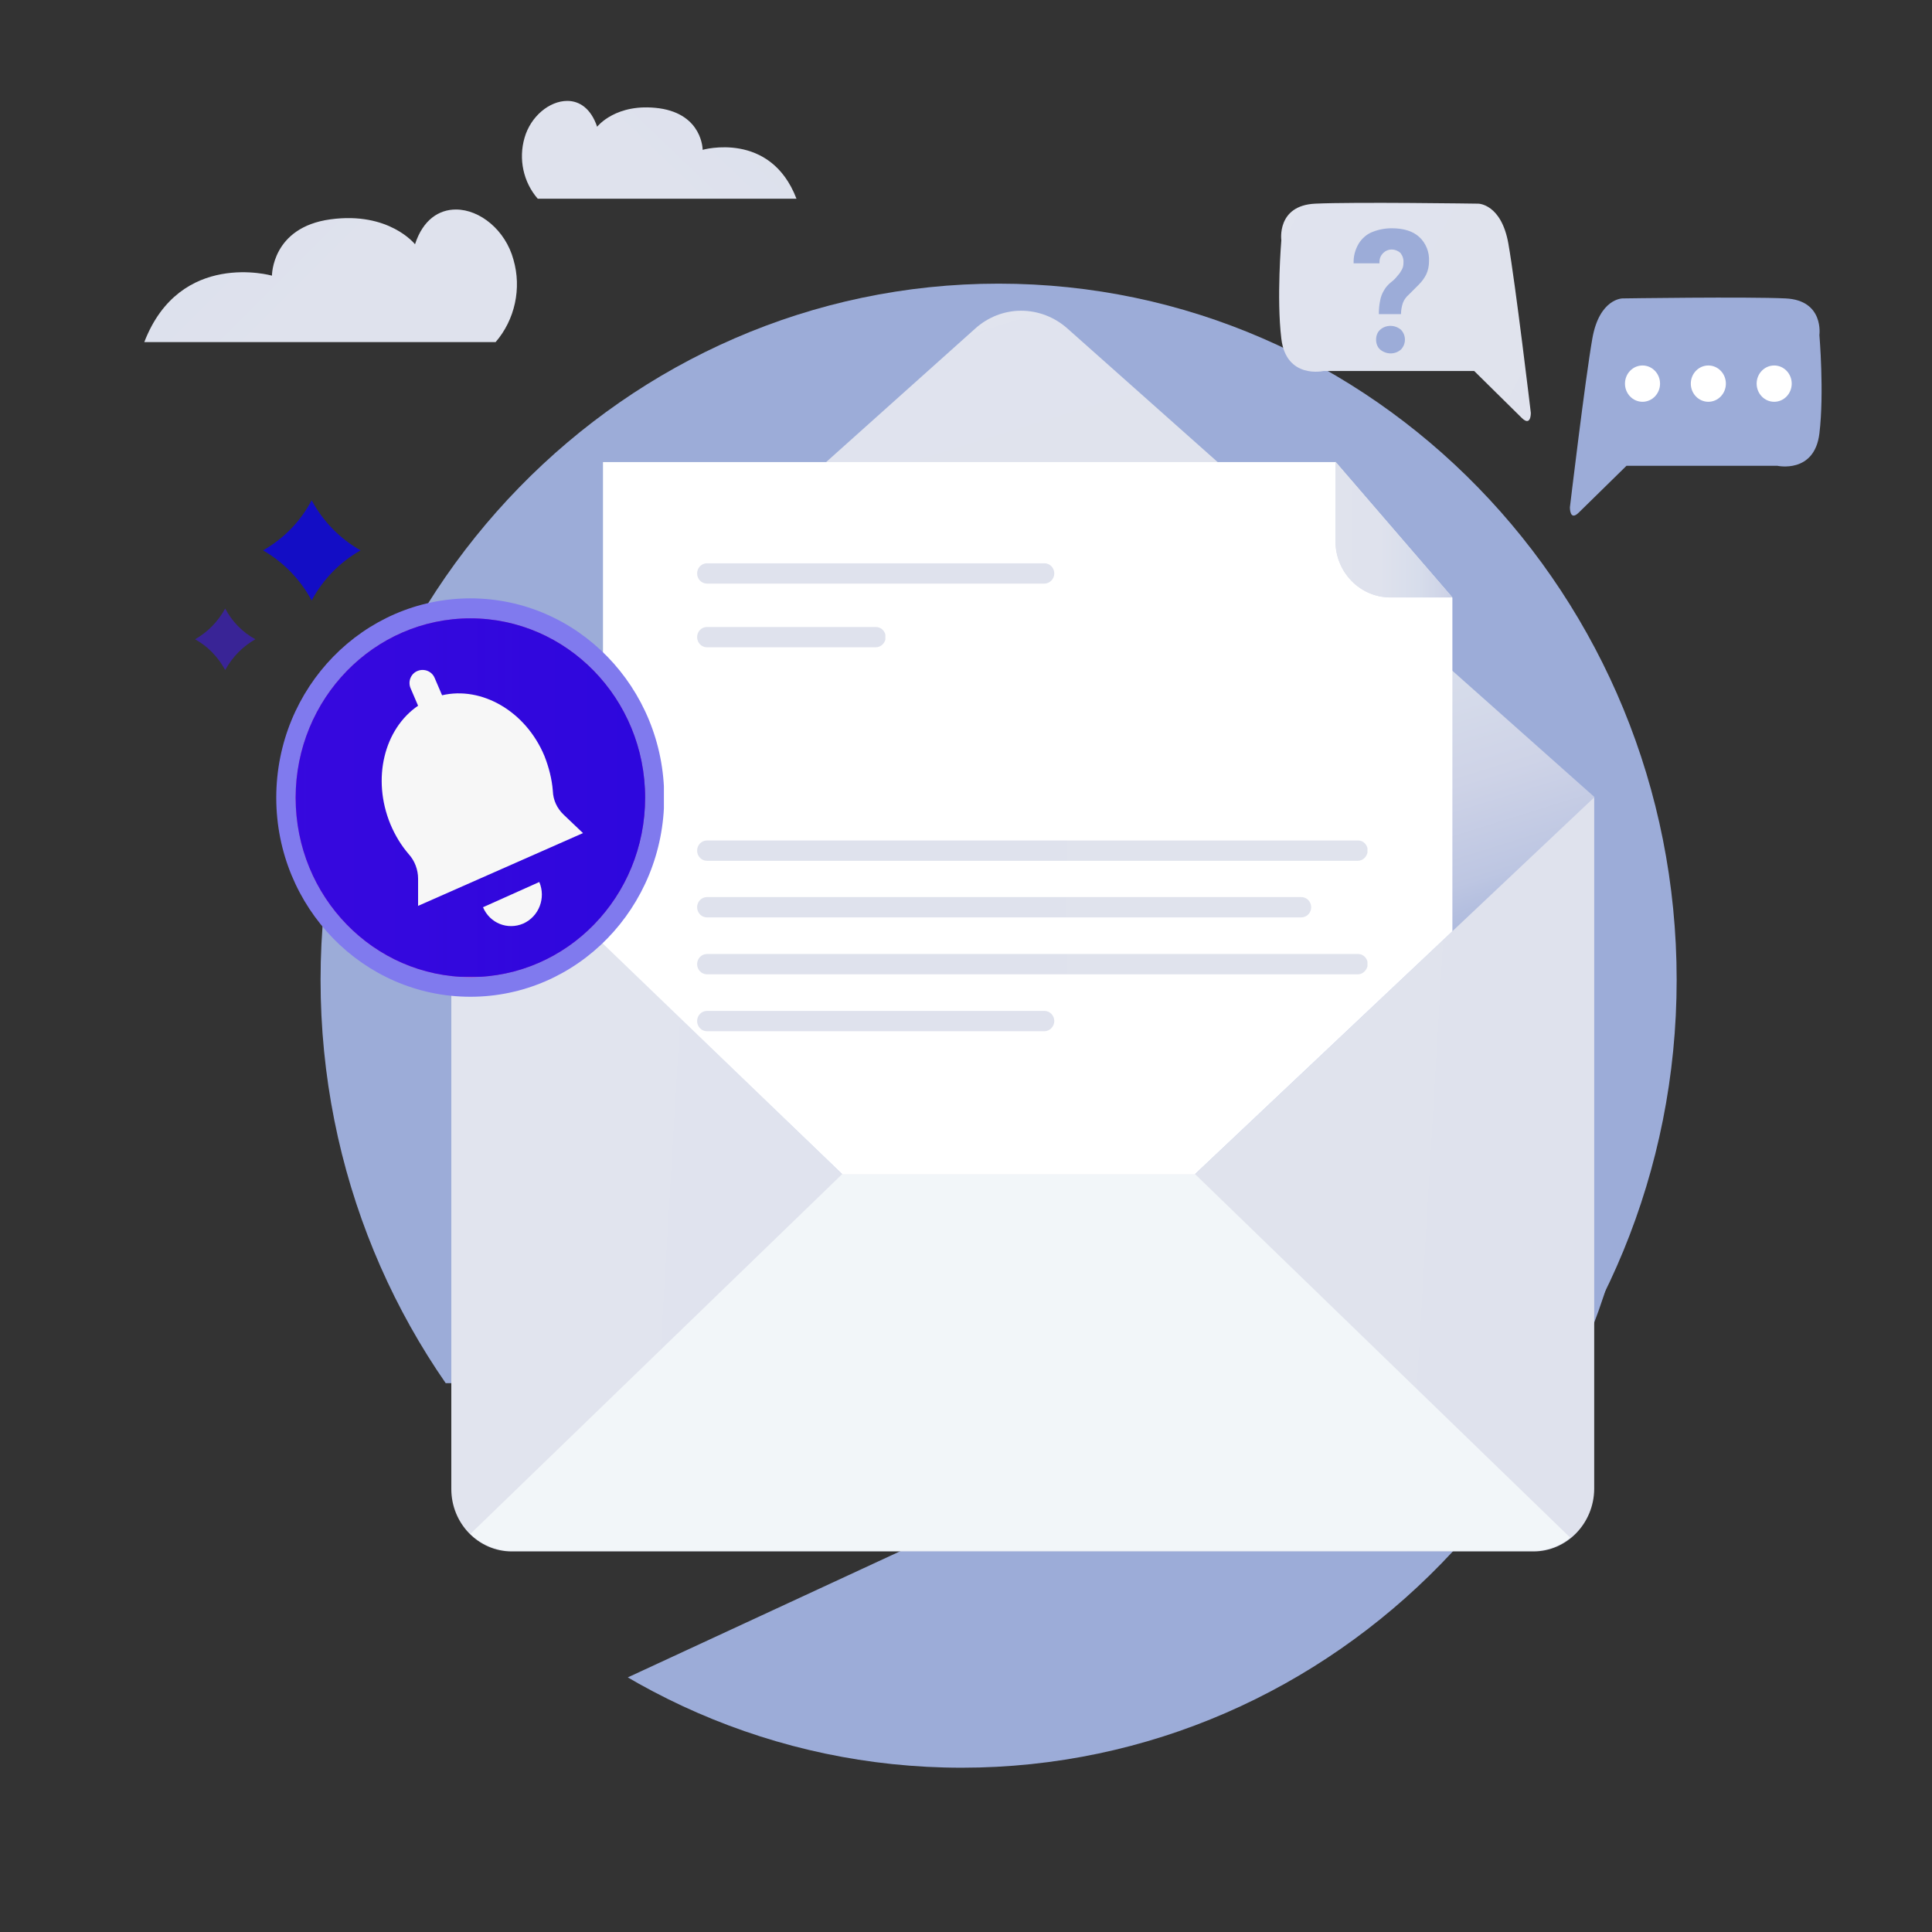 <?xml version="1.0" encoding="utf-8"?>
<svg version="1.1" id="Layer_1" x="0px" y="0px" viewBox="0 0 628 628" style="enable-background:new 0 0 628 628;" xmlns="http://www.w3.org/2000/svg">
  <rect x="0" y="0" width="628" height="628" fill="#333333" stroke="none"/>
  <style type="text/css">
	.st0{clip-path:url(#SVGID_2_);}
	.st1{fill:#9CACD8;}
	.st2{clip-path:url(#SVGID_4_);}
	.st3{clip-path:url(#SVGID_6_);}
	.st4{fill:url(#SVGID_7_);}
	.st5{clip-path:url(#SVGID_9_);}
	.st6{fill:url(#SVGID_10_);}
	.st7{fill:#F2F6F9;}
	.st8{clip-path:url(#SVGID_12_);}
	.st9{fill:#FFFFFF;}
	.st10{fill:url(#SVGID_13_);}
	.st11{clip-path:url(#SVGID_15_);}
	.st12{fill:url(#SVGID_16_);}
	.st13{clip-path:url(#SVGID_18_);}
	.st14{fill:url(#SVGID_19_);}
	.st15{clip-path:url(#SVGID_21_);}
	.st16{fill:url(#SVGID_22_);}
	.st17{clip-path:url(#SVGID_24_);}
	.st18{fill:url(#SVGID_25_);}
	.st19{clip-path:url(#SVGID_27_);}
	.st20{fill:url(#SVGID_28_);}
	.st21{clip-path:url(#SVGID_30_);}
	.st22{fill:url(#SVGID_31_);}
	.st23{clip-path:url(#SVGID_33_);}
	.st24{fill:url(#SVGID_34_);}
	.st25{clip-path:url(#SVGID_36_);}
	.st26{fill:url(#SVGID_37_);}
	.st27{clip-path:url(#SVGID_39_);}
	.st28{fill:url(#SVGID_40_);}
	.st29{clip-path:url(#SVGID_42_);}
	.st30{fill:url(#SVGID_43_);}
	.st31{fill:url(#SVGID_44_);}
	.st32{clip-path:url(#SVGID_46_);}
	.st33{fill:url(#SVGID_47_);}
	.st34{fill:#F7F7F7;}
	.st35{fill:url(#SVGID_48_);}
	.st36{fill:url(#SVGID_49_);}
	.st37{fill:url(#SVGID_50_);}
</style>
  <g>
    <defs>
      <polygon id="SVGID_1_" points="51.5,615.9 86.6,696 263,696 739,475.6 674,327.6 &#9;&#9;"/>
    </defs>
    <clipPath id="SVGID_2_">
      <polygon points="51.5,615.9 86.6,696 263,696 739,475.6 674,327.6 &#9;&#9;" transform="matrix(1, 0, 0, 1, 0, 0)" style="overflow: visible;"/>
    </clipPath>
    <g class="st0">
      <path class="st1" d="M312.6,121.8c121.7,0,220.4,101.3,220.4,226.4s-98.7,226.4-220.4,226.4S92.2,473.1,92.2,348.1 S190.9,121.8,312.6,121.8"/>
    </g>
  </g>
  <g>
    <defs>
      <rect id="SVGID_3_" x="-20.6" y="33.2" width="682.9" height="416.4"/>
    </defs>
    <clipPath id="SVGID_4_">
      <rect x="-20.6" y="33.2" width="682.9" height="416.4" transform="matrix(1, 0, 0, 1, 0, 0)" style="overflow: visible;"/>
    </clipPath>
    <g class="st2">
      <path class="st1" d="M324.6,92.2C446.4,92.2,545,193.5,545,318.5s-98.7,226.4-220.4,226.4S104.2,443.6,104.2,318.5 S202.9,92.2,324.6,92.2"/>
    </g>
  </g>
  <g>
    <defs>
      <path id="SVGID_5_" d="M146.7,259.3v224.7c0,11.2,8.8,20.3,19.7,20.3h332c10.9,0,19.7-9.1,19.8-20.3V259.3H146.7z"/>
    </defs>
    <clipPath id="SVGID_6_">
      <path d="M146.7,259.3v224.7c0,11.2,8.8,20.3,19.7,20.3h332c10.9,0,19.7-9.1,19.8-20.3V259.3H146.7z" transform="matrix(1, 0, 0, 1, 0, 0)" style="overflow: visible;"/>
    </clipPath>
    <g class="st3">
      <linearGradient id="SVGID_7_" gradientUnits="userSpaceOnUse" x1="-930.233" y1="226.799" x2="-929.049" y2="226.799" gradientTransform="matrix(969.356 54.195 54.195 -969.356 889517.5 270631.438)">
        <stop offset="0" style="stop-color:#E1E4EE"/>
        <stop offset="0.01" style="stop-color:#E1E4EE"/>
        <stop offset="0.44" style="stop-color:#DFE2ED"/>
        <stop offset="0.6" style="stop-color:#D7DDEB"/>
        <stop offset="0.71" style="stop-color:#CED3E7"/>
        <stop offset="0.81" style="stop-color:#BDC6E2"/>
        <stop offset="0.88" style="stop-color:#A6B4DB"/>
        <stop offset="0.91" style="stop-color:#9CACD8"/>
        <stop offset="1" style="stop-color:#9CACD8"/>
      </linearGradient>
      <polygon class="st4" points="133.4,503.4 147.8,237.9 531.5,259.9 517,525.4 &#9;&#9;"/>
    </g>
  </g>
  <g>
    <defs>
      <path id="SVGID_8_" d="M317,106.8L146.7,259.3l127.1,122.4h114.6l129.9-122.6L347.1,106.9c-4.2-3.8-9.6-5.9-15.2-5.9 C326.4,101,321.1,103.1,317,106.8"/>
    </defs>
    <clipPath id="SVGID_9_">
      <path d="M317,106.8L146.7,259.3l127.1,122.4h114.6l129.9-122.6L347.1,106.9c-4.2-3.8-9.6-5.9-15.2-5.9 C326.4,101,321.1,103.1,317,106.8" transform="matrix(1, 0, 0, 1, 0, 0)" style="overflow: visible;"/>
    </clipPath>
    <g class="st5">
      <linearGradient id="SVGID_10_" gradientUnits="userSpaceOnUse" x1="-929.426" y1="229.642" x2="-928.204" y2="229.642" gradientTransform="matrix(76.428 245.079 245.079 -76.428 15035.805 245415.438)">
        <stop offset="0" style="stop-color:#E1E4EE"/>
        <stop offset="0.01" style="stop-color:#E1E4EE"/>
        <stop offset="0.44" style="stop-color:#DFE2ED"/>
        <stop offset="0.6" style="stop-color:#D7DDEB"/>
        <stop offset="0.71" style="stop-color:#CED3E7"/>
        <stop offset="0.81" style="stop-color:#BDC6E2"/>
        <stop offset="0.88" style="stop-color:#A6B4DB"/>
        <stop offset="0.91" style="stop-color:#9CACD8"/>
        <stop offset="1" style="stop-color:#9CACD8"/>
      </linearGradient>
      <polygon class="st6" points="69.1,125.9 485.3,-7.4 595.8,356.7 179.6,490 &#9;&#9;"/>
    </g>
  </g>
  <path class="st7" d="M273.8,381.6L152.9,498.6c3.7,3.5,8.5,5.5,13.5,5.5h332c4.4,0,8.6-1.5,12-4.3l-122-118.2H273.8z"/>
  <g>
    <defs>
      <path id="SVGID_11_" d="M168.1,55.3l-21.4,204l127.1,122.4h114.6l129.9-122.6V54.5c-4.1-3.6-80.6-5.4-161.1-5.4 C267.3,49.1,172.7,51.2,168.1,55.3"/>
    </defs>
    <clipPath id="SVGID_12_">
      <path d="M168.1,55.3l-21.4,204l127.1,122.4h114.6l129.9-122.6V54.5c-4.1-3.6-80.6-5.4-161.1-5.4 C267.3,49.1,172.7,51.2,168.1,55.3" transform="matrix(1, 0, 0, 1, 0, 0)" style="overflow: visible;"/>
    </clipPath>
    <g class="st8">
      <polygon class="st9" points="434.1,150.2 196,150.2 196,420.4 472.1,420.4 472.1,194.3 &#9;&#9;"/>
    </g>
  </g>
  <linearGradient id="SVGID_13_" gradientUnits="userSpaceOnUse" x1="481.252" y1="470.478" x2="406.497" y2="436.739" gradientTransform="matrix(1 0 0 -1 0 630)">
    <stop offset="0" style="stop-color:#E1E4EE"/>
    <stop offset="0.01" style="stop-color:#E1E4EE"/>
    <stop offset="0.44" style="stop-color:#DFE2ED"/>
    <stop offset="0.6" style="stop-color:#D7DDEB"/>
    <stop offset="0.71" style="stop-color:#CED3E7"/>
    <stop offset="0.81" style="stop-color:#BDC6E2"/>
    <stop offset="0.88" style="stop-color:#A6B4DB"/>
    <stop offset="0.91" style="stop-color:#9CACD8"/>
    <stop offset="1" style="stop-color:#9CACD8"/>
  </linearGradient>
  <path class="st10" d="M434.1,175.9c0,10.1,8,18.3,17.9,18.3h20.1l-38-44.1L434.1,175.9z"/>
  <g>
    <defs>
      <path id="SVGID_14_" d="M434.1,175.9c0,10.1,8,18.3,17.9,18.3h20.1l-38-44.1L434.1,175.9z"/>
    </defs>
    <clipPath id="SVGID_15_">
      <path d="M434.1,175.9c0,10.1,8,18.3,17.9,18.3h20.1l-38-44.1L434.1,175.9z" transform="matrix(1, 0, 0, 1, 0, 0)" style="overflow: visible;"/>
    </clipPath>
    <g class="st11">
      <linearGradient id="SVGID_16_" gradientUnits="userSpaceOnUse" x1="413.17" y1="457.828" x2="493.077" y2="457.828" gradientTransform="matrix(1 0 0 -1 -3.126197e-02 630.004)">
        <stop offset="0" style="stop-color:#E1E4EE"/>
        <stop offset="0.01" style="stop-color:#E1E4EE"/>
        <stop offset="0.44" style="stop-color:#DFE2ED"/>
        <stop offset="0.6" style="stop-color:#D7DDEB"/>
        <stop offset="0.71" style="stop-color:#CED3E7"/>
        <stop offset="0.81" style="stop-color:#BDC6E2"/>
        <stop offset="0.88" style="stop-color:#A6B4DB"/>
        <stop offset="0.91" style="stop-color:#9CACD8"/>
        <stop offset="1" style="stop-color:#9CACD8"/>
      </linearGradient>
      <polygon class="st12" points="413.1,176.8 449.1,131.1 493,167.5 457.1,213.3 &#9;&#9;"/>
    </g>
  </g>
  <g>
    <defs>
      <path id="SVGID_17_" d="M229.8,183.1c-1.8,0-3.2,1.5-3.2,3.3c0,1.8,1.4,3.3,3.2,3.3c0,0,0,0,0,0h109.7c1.7,0,3.2-1.5,3.2-3.3 c0-1.8-1.4-3.3-3.2-3.3c0,0,0,0,0,0H229.8z"/>
    </defs>
    <clipPath id="SVGID_18_">
      <path d="M229.8,183.1c-1.8,0-3.2,1.5-3.2,3.3c0,1.8,1.4,3.3,3.2,3.3c0,0,0,0,0,0h109.7c1.7,0,3.2-1.5,3.2-3.3 c0-1.8-1.4-3.3-3.2-3.3c0,0,0,0,0,0H229.8z" transform="matrix(1, 0, 0, 1, 0, 0)" style="overflow: visible;"/>
    </clipPath>
    <g class="st13">
      <linearGradient id="SVGID_19_" gradientUnits="userSpaceOnUse" x1="-931.744" y1="227.179" x2="-930.562" y2="227.179" gradientTransform="matrix(-1129.33 0 0 1129.33 -1051448.5 -256373.234)">
        <stop offset="0" style="stop-color:#E1E4EE"/>
        <stop offset="0.01" style="stop-color:#E1E4EE"/>
        <stop offset="0.44" style="stop-color:#DFE2ED"/>
        <stop offset="0.6" style="stop-color:#D7DDEB"/>
        <stop offset="0.71" style="stop-color:#CED3E7"/>
        <stop offset="0.81" style="stop-color:#BDC6E2"/>
        <stop offset="0.88" style="stop-color:#A6B4DB"/>
        <stop offset="0.91" style="stop-color:#9CACD8"/>
        <stop offset="1" style="stop-color:#9CACD8"/>
      </linearGradient>
      <rect x="226.6" y="183.1" class="st14" width="116.1" height="6.6"/>
    </g>
  </g>
  <g>
    <defs>
      <path id="SVGID_20_" d="M229.8,273.2c-1.8,0-3.2,1.5-3.2,3.3c0,1.8,1.4,3.3,3.2,3.3c0,0,0,0,0,0h211.6c1.7,0,3.1-1.5,3.2-3.3 c0-1.8-1.4-3.3-3.1-3.3c0,0,0,0,0,0L229.8,273.2z"/>
    </defs>
    <clipPath id="SVGID_21_">
      <path d="M229.8,273.2c-1.8,0-3.2,1.5-3.2,3.3c0,1.8,1.4,3.3,3.2,3.3c0,0,0,0,0,0h211.6c1.7,0,3.1-1.5,3.2-3.3 c0-1.8-1.4-3.3-3.1-3.3c0,0,0,0,0,0L229.8,273.2z" transform="matrix(1, 0, 0, 1, 0, 0)" style="overflow: visible;"/>
    </clipPath>
    <g class="st15">
      <linearGradient id="SVGID_22_" gradientUnits="userSpaceOnUse" x1="-931.744" y1="227.193" x2="-930.562" y2="227.193" gradientTransform="matrix(-1129.33 0 0 1129.33 -1051448.5 -256298.984)">
        <stop offset="0" style="stop-color:#E1E4EE"/>
        <stop offset="0.01" style="stop-color:#E1E4EE"/>
        <stop offset="0.44" style="stop-color:#DFE2ED"/>
        <stop offset="0.6" style="stop-color:#D7DDEB"/>
        <stop offset="0.71" style="stop-color:#CED3E7"/>
        <stop offset="0.81" style="stop-color:#BDC6E2"/>
        <stop offset="0.88" style="stop-color:#A6B4DB"/>
        <stop offset="0.91" style="stop-color:#9CACD8"/>
        <stop offset="1" style="stop-color:#9CACD8"/>
      </linearGradient>
      <rect x="226.6" y="273.2" class="st16" width="217.9" height="6.6"/>
    </g>
  </g>
  <g>
    <defs>
      <path id="SVGID_23_" d="M229.8,291.6c-1.8,0-3.2,1.5-3.2,3.3c0,1.8,1.4,3.3,3.2,3.3c0,0,0,0,0,0H423c1.8,0,3.2-1.5,3.2-3.3 c0-1.8-1.4-3.3-3.2-3.3H229.8z"/>
    </defs>
    <clipPath id="SVGID_24_">
      <path d="M229.8,291.6c-1.8,0-3.2,1.5-3.2,3.3c0,1.8,1.4,3.3,3.2,3.3c0,0,0,0,0,0H423c1.8,0,3.2-1.5,3.2-3.3 c0-1.8-1.4-3.3-3.2-3.3H229.8z" transform="matrix(1, 0, 0, 1, 0, 0)" style="overflow: visible;"/>
    </clipPath>
    <g class="st17">
      <linearGradient id="SVGID_25_" gradientUnits="userSpaceOnUse" x1="-931.744" y1="227.196" x2="-930.562" y2="227.196" gradientTransform="matrix(-1129.33 0 0 1129.33 -1051448.5 -256283.797)">
        <stop offset="0" style="stop-color:#E1E4EE"/>
        <stop offset="0.01" style="stop-color:#E1E4EE"/>
        <stop offset="0.44" style="stop-color:#DFE2ED"/>
        <stop offset="0.6" style="stop-color:#D7DDEB"/>
        <stop offset="0.71" style="stop-color:#CED3E7"/>
        <stop offset="0.81" style="stop-color:#BDC6E2"/>
        <stop offset="0.88" style="stop-color:#A6B4DB"/>
        <stop offset="0.91" style="stop-color:#9CACD8"/>
        <stop offset="1" style="stop-color:#9CACD8"/>
      </linearGradient>
      <rect x="226.6" y="291.6" class="st18" width="199.6" height="6.6"/>
    </g>
  </g>
  <g>
    <defs>
      <path id="SVGID_26_" d="M229.8,310.1c-1.8,0-3.2,1.5-3.2,3.3c0,1.8,1.4,3.3,3.2,3.3h211.6c1.7,0,3.1-1.5,3.2-3.3 c0-1.8-1.4-3.3-3.1-3.3c0,0,0,0,0,0L229.8,310.1z"/>
    </defs>
    <clipPath id="SVGID_27_">
      <path d="M229.8,310.1c-1.8,0-3.2,1.5-3.2,3.3c0,1.8,1.4,3.3,3.2,3.3h211.6c1.7,0,3.1-1.5,3.2-3.3 c0-1.8-1.4-3.3-3.1-3.3c0,0,0,0,0,0L229.8,310.1z" transform="matrix(1, 0, 0, 1, 0, 0)" style="overflow: visible;"/>
    </clipPath>
    <g class="st19">
      <linearGradient id="SVGID_28_" gradientUnits="userSpaceOnUse" x1="-931.744" y1="227.198" x2="-930.562" y2="227.198" gradientTransform="matrix(-1129.33 0 0 1129.33 -1051448.5 -256268.609)">
        <stop offset="0" style="stop-color:#E1E4EE"/>
        <stop offset="0.01" style="stop-color:#E1E4EE"/>
        <stop offset="0.44" style="stop-color:#DFE2ED"/>
        <stop offset="0.6" style="stop-color:#D7DDEB"/>
        <stop offset="0.71" style="stop-color:#CED3E7"/>
        <stop offset="0.81" style="stop-color:#BDC6E2"/>
        <stop offset="0.88" style="stop-color:#A6B4DB"/>
        <stop offset="0.91" style="stop-color:#9CACD8"/>
        <stop offset="1" style="stop-color:#9CACD8"/>
      </linearGradient>
      <rect x="226.6" y="310.1" class="st20" width="217.9" height="6.6"/>
    </g>
  </g>
  <g>
    <defs>
      <path id="SVGID_29_" d="M229.8,328.6c-1.8,0-3.2,1.5-3.2,3.3c0,1.8,1.4,3.3,3.2,3.3h109.7c1.7,0,3.2-1.5,3.2-3.3 c0-1.8-1.4-3.3-3.2-3.3c0,0,0,0,0,0L229.8,328.6z"/>
    </defs>
    <clipPath id="SVGID_30_">
      <path d="M229.8,328.6c-1.8,0-3.2,1.5-3.2,3.3c0,1.8,1.4,3.3,3.2,3.3h109.7c1.7,0,3.2-1.5,3.2-3.3 c0-1.8-1.4-3.3-3.2-3.3c0,0,0,0,0,0L229.8,328.6z" transform="matrix(1, 0, 0, 1, 0, 0)" style="overflow: visible;"/>
    </clipPath>
    <g class="st21">
      <linearGradient id="SVGID_31_" gradientUnits="userSpaceOnUse" x1="-931.744" y1="227.201" x2="-930.562" y2="227.201" gradientTransform="matrix(-1129.33 0 0 1129.33 -1051448.5 -256253.422)">
        <stop offset="0" style="stop-color:#E1E4EE"/>
        <stop offset="0.01" style="stop-color:#E1E4EE"/>
        <stop offset="0.44" style="stop-color:#DFE2ED"/>
        <stop offset="0.6" style="stop-color:#D7DDEB"/>
        <stop offset="0.71" style="stop-color:#CED3E7"/>
        <stop offset="0.81" style="stop-color:#BDC6E2"/>
        <stop offset="0.88" style="stop-color:#A6B4DB"/>
        <stop offset="0.91" style="stop-color:#9CACD8"/>
        <stop offset="1" style="stop-color:#9CACD8"/>
      </linearGradient>
      <rect x="226.6" y="328.6" class="st22" width="116.1" height="6.6"/>
    </g>
  </g>
  <g>
    <defs>
      <path id="SVGID_32_" d="M229.8,203.8c-1.8,0-3.2,1.5-3.2,3.3c0,1.8,1.4,3.3,3.2,3.3h54.9c1.7,0,3.2-1.5,3.2-3.3 c0-1.8-1.4-3.3-3.2-3.3l0,0H229.8z"/>
    </defs>
    <clipPath id="SVGID_33_">
      <path d="M229.8,203.8c-1.8,0-3.2,1.5-3.2,3.3c0,1.8,1.4,3.3,3.2,3.3h54.9c1.7,0,3.2-1.5,3.2-3.3 c0-1.8-1.4-3.3-3.2-3.3l0,0H229.8z" transform="matrix(1, 0, 0, 1, 0, 0)" style="overflow: visible;"/>
    </clipPath>
    <g class="st23">
      <linearGradient id="SVGID_34_" gradientUnits="userSpaceOnUse" x1="-931.744" y1="227.182" x2="-930.562" y2="227.182" gradientTransform="matrix(-1129.33 0 0 1129.33 -1051448.5 -256356.109)">
        <stop offset="0" style="stop-color:#E1E4EE"/>
        <stop offset="0.01" style="stop-color:#E1E4EE"/>
        <stop offset="0.44" style="stop-color:#DFE2ED"/>
        <stop offset="0.6" style="stop-color:#D7DDEB"/>
        <stop offset="0.71" style="stop-color:#CED3E7"/>
        <stop offset="0.81" style="stop-color:#BDC6E2"/>
        <stop offset="0.88" style="stop-color:#A6B4DB"/>
        <stop offset="0.91" style="stop-color:#9CACD8"/>
        <stop offset="1" style="stop-color:#9CACD8"/>
      </linearGradient>
      <rect x="226.6" y="203.8" class="st24" width="61.2" height="6.6"/>
    </g>
  </g>
  <g>
    <defs>
      <path id="SVGID_35_" d="M134.9,79.4c0,0-8.4-10.7-27.5-8.1s-19,18.3-19,18.3s-29.9-8.5-41.5,21.6h114.2c6.3-7.3,8.5-17.5,5.8-26.8 c-2.6-9.6-10.9-16.3-18.7-16.3C142.7,68.1,137.5,71.4,134.9,79.4"/>
    </defs>
    <clipPath id="SVGID_36_">
      <path d="M134.9,79.4c0,0-8.4-10.7-27.5-8.1s-19,18.3-19,18.3s-29.9-8.5-41.5,21.6h114.2c6.3-7.3,8.5-17.5,5.8-26.8 c-2.6-9.6-10.9-16.3-18.7-16.3C142.7,68.1,137.5,71.4,134.9,79.4" transform="matrix(1, 0, 0, 1, 0, 0)" style="overflow: visible;"/>
    </clipPath>
    <g class="st25">
      <linearGradient id="SVGID_37_" gradientUnits="userSpaceOnUse" x1="-932.03" y1="226.434" x2="-930.815" y2="226.434" gradientTransform="matrix(-495.036 -498.33 -498.33 495.036 -348170.719 -576189.938)">
        <stop offset="0" style="stop-color:#E1E4EE"/>
        <stop offset="0.01" style="stop-color:#E1E4EE"/>
        <stop offset="0.44" style="stop-color:#DFE2ED"/>
        <stop offset="0.6" style="stop-color:#D7DDEB"/>
        <stop offset="0.71" style="stop-color:#CED3E7"/>
        <stop offset="0.81" style="stop-color:#BDC6E2"/>
        <stop offset="0.88" style="stop-color:#A6B4DB"/>
        <stop offset="0.91" style="stop-color:#9CACD8"/>
        <stop offset="1" style="stop-color:#9CACD8"/>
      </linearGradient>
      <polygon class="st26" points="25.8,89.5 109.5,4.2 192.3,89.8 108.6,175.1 &#9;&#9;"/>
    </g>
  </g>
  <g>
    <defs>
      <path id="SVGID_38_" d="M170.5,44.8c-2,6.9-0.4,14.4,4.3,19.8h84.1c-8.5-22.2-30.5-15.9-30.5-15.9s0-11.5-14.1-13.5 c-14.1-1.9-20.2,6-20.2,6c-2-5.9-5.7-8.4-9.7-8.4C178.6,32.8,172.5,37.8,170.5,44.8"/>
    </defs>
    <clipPath id="SVGID_39_">
      <path d="M170.5,44.8c-2,6.9-0.4,14.4,4.3,19.8h84.1c-8.5-22.2-30.5-15.9-30.5-15.9s0-11.5-14.1-13.5 c-14.1-1.9-20.2,6-20.2,6c-2-5.9-5.7-8.4-9.7-8.4C178.6,32.8,172.5,37.8,170.5,44.8" transform="matrix(1, 0, 0, 1, 0, 0)" style="overflow: visible;"/>
    </clipPath>
    <g class="st27">
      <linearGradient id="SVGID_40_" gradientUnits="userSpaceOnUse" x1="-930.312" y1="228.275" x2="-929.098" y2="228.275" gradientTransform="matrix(364.437 -366.863 366.863 364.437 255310.484 -424241.062)">
        <stop offset="0" style="stop-color:#E1E4EE"/>
        <stop offset="0.01" style="stop-color:#E1E4EE"/>
        <stop offset="0.44" style="stop-color:#DFE2ED"/>
        <stop offset="0.6" style="stop-color:#D7DDEB"/>
        <stop offset="0.71" style="stop-color:#CED3E7"/>
        <stop offset="0.81" style="stop-color:#BDC6E2"/>
        <stop offset="0.88" style="stop-color:#A6B4DB"/>
        <stop offset="0.91" style="stop-color:#9CACD8"/>
        <stop offset="1" style="stop-color:#9CACD8"/>
      </linearGradient>
      <polygon class="st28" points="151.7,48.8 212.7,-14.3 274.3,48.6 213.3,111.7 &#9;&#9;"/>
    </g>
  </g>
  <g>
    <defs>
      <path id="SVGID_41_" d="M89.8,259.3c0,35.7,28.3,64.7,63.1,64.7s63-29,63-64.8c0-35.7-28.2-64.7-63-64.7 C118.1,194.5,89.8,223.5,89.8,259.3C89.8,259.2,89.8,259.3,89.8,259.3"/>
    </defs>
    <clipPath id="SVGID_42_">
      <path d="M89.8,259.3c0,35.7,28.3,64.7,63.1,64.7s63-29,63-64.8c0-35.7-28.2-64.7-63-64.7 C118.1,194.5,89.8,223.5,89.8,259.3C89.8,259.2,89.8,259.3,89.8,259.3" transform="matrix(1, 0, 0, 1, 0, 0)" style="overflow: visible;"/>
    </clipPath>
    <g class="st29">
      <rect x="89.8" y="194.5" class="st30" width="126" height="129.5" style="fill: rgb(128, 122, 238);"/>
    </g>
  </g>
  <linearGradient id="SVGID_44_" gradientUnits="userSpaceOnUse" x1="96.114" y1="370.714" x2="209.623" y2="370.714" gradientTransform="matrix(1 0 0 -1 0 630)">
    <stop offset="0" style="stop-color:#EA04A1;stop-opacity:0.8"/>
    <stop offset="1" style="stop-color:#A814A8"/>
  </linearGradient>
  <path class="st31" d="M96.1,259.3c0,32.2,25.4,58.3,56.8,58.3s56.8-26.1,56.8-58.3S184.2,201,152.9,201S96.1,227.1,96.1,259.3"/>
  <g>
    <defs>
      <path id="SVGID_45_" d="M96.1,259.3c0,32.2,25.4,58.3,56.8,58.3s56.8-26.1,56.8-58.3S184.2,201,152.9,201S96.1,227.1,96.1,259.3"/>
    </defs>
    <clipPath id="SVGID_46_">
      <path d="M96.1,259.3c0,32.2,25.4,58.3,56.8,58.3s56.8-26.1,56.8-58.3S184.2,201,152.9,201S96.1,227.1,96.1,259.3" transform="matrix(1, 0, 0, 1, 0, 0)" style="overflow: visible;"/>
    </clipPath>
    <g class="st32">
      <rect x="96.1" y="200.9" class="st33" width="113.6" height="116.6" style="fill: rgba(16, 4, 234, 0.8);"/>
    </g>
  </g>
  <path class="st34" d="M175.3,286.7c2.2,5.2-0.1,11.2-5.2,13.5c-5.1,2.2-10.9-0.1-13.1-5.3l0,0L175.3,286.7z"/>
  <path class="st34" d="M135.8,294.5l53.7-23.7l-6.3-6c-2.1-2-3.4-4.7-3.5-7.7c-0.3-3.9-1.3-7.7-2.7-11.3 c-6.1-14.7-20.5-22.8-33.3-19.8l-2.4-5.6c-0.9-2.2-3.4-3.2-5.6-2.3s-3.2,3.5-2.2,5.7l2.4,5.6c-11,7.5-15.1,23.7-9,38.5 c1.5,3.6,3.5,6.9,6,9.8c1.9,2.1,3,5,3,7.9V294.5z"/>
  <path class="st1" d="M513.2,166.6l15.5-15.2h49c0,0,12.1,2.7,13.7-10.5s0-32,0-32s1.6-11.3-11-11.9c-12.6-0.6-53,0-53,0 s-7.5,0-9.8,13c-2.3,13-7.3,54.9-7.3,54.9S510.2,169.6,513.2,166.6"/>
  <ellipse class="st9" cx="533.9" cy="124.7" rx="5.7" ry="5.9"/>
  <ellipse class="st9" cx="555.3" cy="124.7" rx="5.7" ry="5.9"/>
  <ellipse class="st9" cx="576.7" cy="124.7" rx="5.7" ry="5.9"/>
  <linearGradient id="SVGID_48_" gradientUnits="userSpaceOnUse" x1="375.839" y1="576.522" x2="740.501" y2="387.041" gradientTransform="matrix(1 0 0 -1 0 630)">
    <stop offset="0" style="stop-color:#E1E4EE"/>
    <stop offset="0.01" style="stop-color:#E1E4EE"/>
    <stop offset="0.44" style="stop-color:#DFE2ED"/>
    <stop offset="0.6" style="stop-color:#D7DDEB"/>
    <stop offset="0.71" style="stop-color:#CED3E7"/>
    <stop offset="0.81" style="stop-color:#BDC6E2"/>
    <stop offset="0.88" style="stop-color:#A6B4DB"/>
    <stop offset="0.91" style="stop-color:#9CACD8"/>
    <stop offset="1" style="stop-color:#9CACD8"/>
  </linearGradient>
  <path class="st35" d="M494.6,135.8l-15.4-15.2h-49c0,0-12.1,2.7-13.7-10.5s0-32,0-32s-1.6-11.3,11-11.9s53,0,53,0s7.5,0,9.8,13 c2.3,13,7.3,55,7.3,55S497.7,138.9,494.6,135.8"/>
  <path class="st1" d="M448.2,102.1c0-1.4,0.1-2.9,0.4-4.3c0.2-1.2,0.6-2.3,1.2-3.3c0.6-1.1,1.4-2,2.4-2.8c0.8-0.6,1.5-1.3,2.1-2.1 c0.6-0.6,1-1.3,1.4-2c0.4-0.7,0.5-1.5,0.5-2.2c0.1-1.2-0.3-2.3-1-3.2c-0.8-0.7-1.8-1.1-2.8-1.1c-2.2,0-4,1.8-4,4c0,0.2,0,0.3,0,0.5 h-8.4c-0.1-2.3,0.5-4.5,1.7-6.5c1.1-1.7,2.6-3,4.4-3.7c2-0.8,4.1-1.2,6.3-1.2c3.8,0,6.8,0.9,8.9,2.8c2.2,2,3.4,5,3.2,8 c0,1.5-0.3,2.9-0.9,4.2c-0.6,1.2-1.4,2.3-2.4,3.3c-1,1-2.1,2.1-3.2,3.2c-0.9,0.8-1.6,1.7-2,2.8c-0.4,1.2-0.6,2.4-0.6,3.6 L448.2,102.1z M447.3,110.4c0-1.2,0.4-2.4,1.3-3.2c1.9-1.7,4.8-1.7,6.8,0c1.7,1.8,1.7,4.6,0,6.4c-1.9,1.7-4.8,1.7-6.8,0 C447.7,112.8,447.3,111.6,447.3,110.4L447.3,110.4z"/>
  <path class="st36" d="M101.3,162.6L101.3,162.6c3.7,6.9,9.2,12.5,15.9,16.3l0,0c-6.7,3.8-12.2,9.4-15.9,16.3l0,0 c-3.7-6.9-9.2-12.5-15.8-16.3l0,0C92.2,175.1,97.7,169.5,101.3,162.6L101.3,162.6z" style="fill: rgba(12, 4, 234, 0.8);"/>
  <path class="st37" d="M73.2,197.8L73.2,197.8c2.2,4.2,5.6,7.7,9.8,10l0,0c-4.1,2.3-7.5,5.8-9.8,10l0,0c-2.3-4.2-5.6-7.7-9.8-10l0,0 C67.5,205.5,70.9,202,73.2,197.8z" style="fill: rgba(59, 33, 175, 0.8);"/>
</svg>